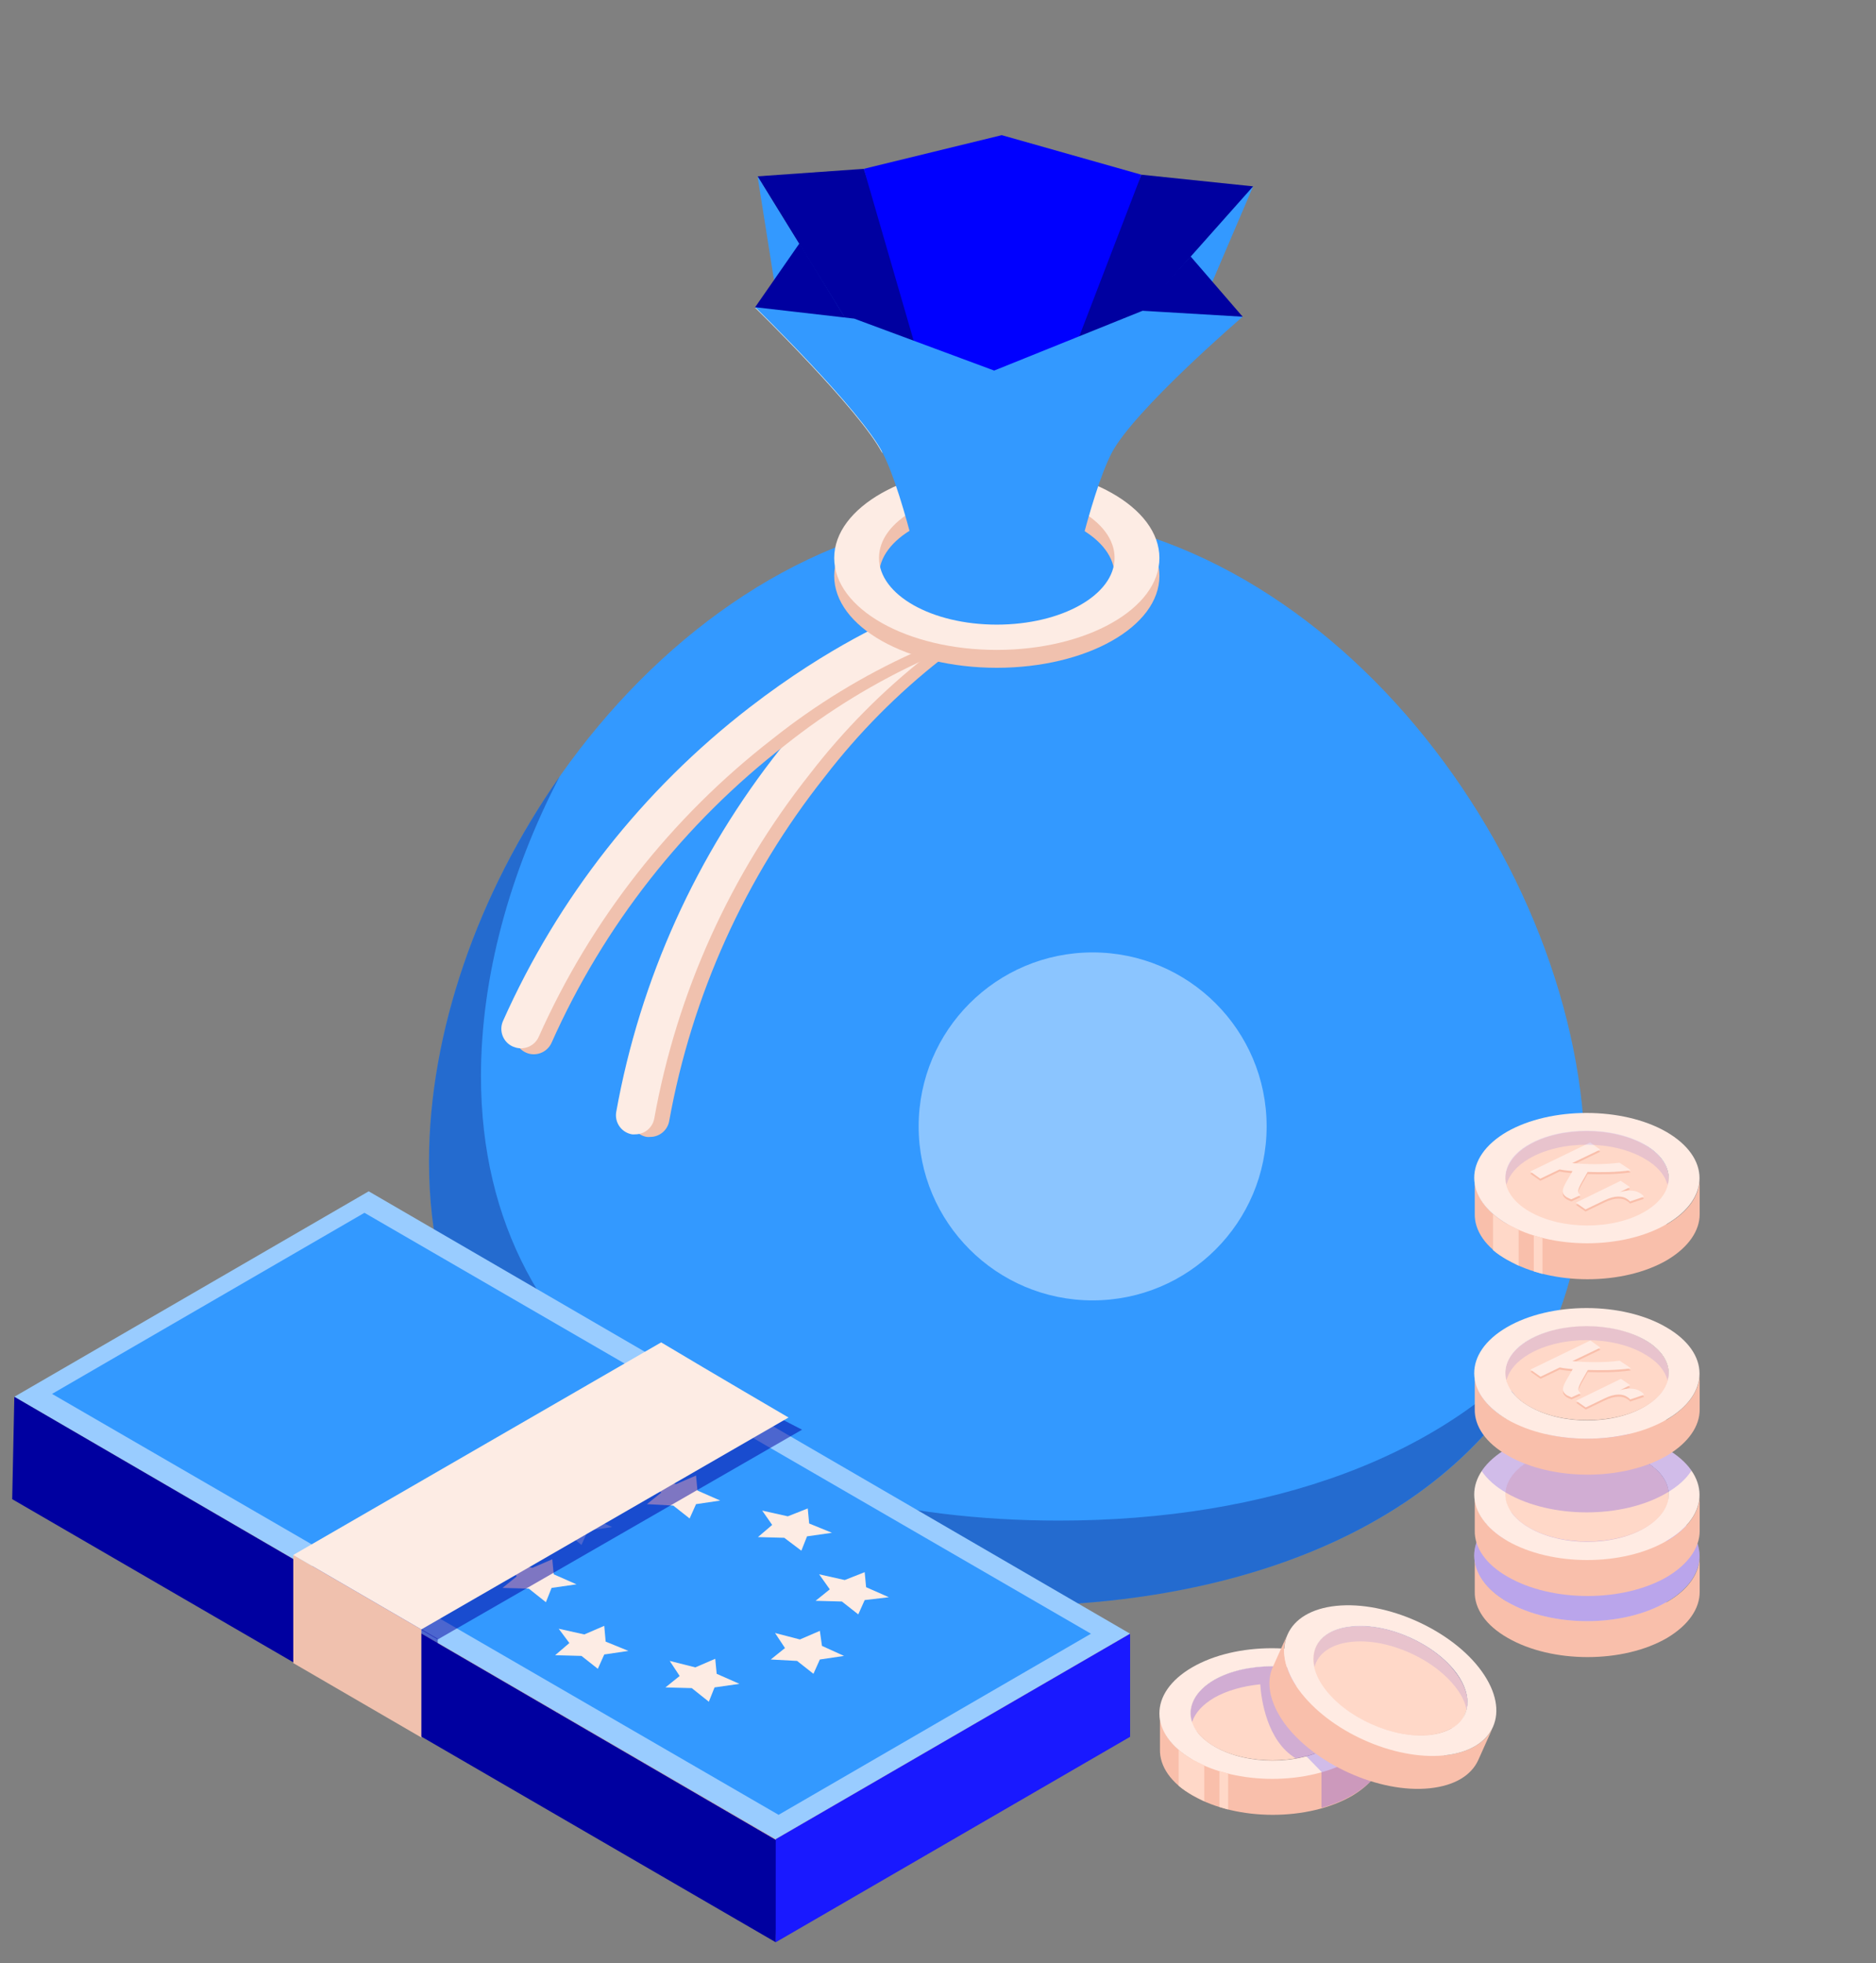 <svg width="86" height="90" viewBox="0 0 86 90" fill="none" xmlns="http://www.w3.org/2000/svg">
<rect x="0" y="0" width="86" height="90" fill="#808080" stroke="none"/>
<path d="M72.66 53.25C72.66 66.856 60.796 73.624 46.163 73.624C31.531 73.624 19.667 66.856 19.667 53.25C19.667 39.645 31.531 23.522 46.163 23.522C60.796 23.522 72.66 39.645 72.66 53.25Z" fill="#3399FF"/>
<ellipse opacity="0.5" cx="50.089" cy="51.638" rx="7.976" ry="7.976" fill="#E5F2FF"/>
<path d="M34.728 8.084L39.599 7.74L44.534 21.92L39.15 15.278L34.728 8.084Z" fill="#0000A0"/>
<path d="M34.728 8.084L35.714 14.298L39.674 16.097L34.728 8.084Z" fill="#3399FF"/>
<path d="M34.609 14.094L36.65 11.155L39.674 16.097L34.609 14.094Z" fill="#0000A0"/>
<path d="M39.667 16.097L34.602 14.094C34.602 14.094 39.429 18.798 40.449 20.778" fill="white"/>
<path d="M57.446 8.543L52.323 8.009L46.167 21.92L53.731 13.917L57.446 8.543Z" fill="#0000A0"/>
<path d="M57.446 8.543L54.986 14.298L52.378 14.244L57.446 8.543Z" fill="#3399FF"/>
<path d="M56.966 14.519L54.578 11.754L49.592 17.227L56.966 14.519Z" fill="#0000A0"/>
<path d="M47.381 20.876L52.323 8.009L45.922 6.196L39.599 7.74L43.374 20.757L47.381 20.876Z" fill="#0000FF"/>
<path d="M29.803 52.121C29.752 52.126 29.701 52.126 29.65 52.121C29.169 52.038 28.847 51.581 28.929 51.101C30.023 45.013 32.612 39.292 36.463 34.451C38.1 32.33 39.998 30.424 42.112 28.777C42.511 28.491 43.066 28.582 43.352 28.98C43.639 29.378 43.548 29.933 43.15 30.22C41.155 31.785 39.363 33.594 37.816 35.604C34.167 40.202 31.713 45.633 30.674 51.41C30.591 51.825 30.226 52.123 29.803 52.121Z" fill="#F0C1AE"/>
<path d="M29.123 52.002C29.072 52.007 29.02 52.007 28.97 52.002C28.49 51.917 28.168 51.462 28.248 50.981C29.342 44.888 31.932 39.161 35.786 34.315C38.721 30.614 41.323 28.723 41.432 28.645C41.83 28.358 42.385 28.449 42.672 28.847C42.958 29.245 42.868 29.801 42.469 30.087C40.476 31.653 38.684 33.46 37.136 35.468C33.488 40.067 31.034 45.497 29.993 51.274C29.918 51.696 29.551 52.002 29.123 52.002Z" fill="#FDECE4"/>
<path d="M24.262 48.308C24.212 48.295 24.163 48.278 24.116 48.257C23.9 48.162 23.731 47.986 23.646 47.766C23.56 47.547 23.565 47.303 23.66 47.087C26.178 41.435 30.059 36.498 34.956 32.716C37.051 31.049 39.348 29.652 41.793 28.56C42.089 28.431 42.431 28.473 42.688 28.67C42.944 28.867 43.073 29.187 43.025 29.506C42.976 29.826 42.759 30.094 42.456 30.206C40.147 31.252 37.976 32.579 35.993 34.158C31.353 37.752 27.674 42.44 25.286 47.801C25.111 48.194 24.681 48.407 24.262 48.308Z" fill="#F0C1AE"/>
<path d="M23.657 48.029L23.51 47.978C23.063 47.78 22.86 47.256 23.058 46.808C25.576 41.157 29.457 36.219 34.354 32.437C38.095 29.546 41.065 28.332 41.191 28.281C41.485 28.159 41.821 28.204 42.074 28.398C42.326 28.592 42.455 28.906 42.414 29.221C42.372 29.537 42.165 29.806 41.871 29.927C39.562 30.973 37.391 32.301 35.408 33.88C30.77 37.475 27.091 42.162 24.701 47.522C24.526 47.926 24.082 48.141 23.657 48.029Z" fill="#FDECE4"/>
<path opacity="0.3" d="M48.541 69.709C33.915 69.709 22.048 62.937 22.048 49.332C22.048 44.808 23.361 40.002 25.653 35.604C21.912 40.941 19.667 47.332 19.667 53.25C19.667 66.856 31.531 73.624 46.163 73.624C57.663 73.624 67.449 69.441 71.112 61.039C66.449 66.825 58.085 69.709 48.541 69.709Z" fill="#00005E"/>
<path fill-rule="evenodd" clip-rule="evenodd" d="M38.242 26.403C38.242 24.073 41.578 22.189 45.694 22.189C49.813 22.189 53.15 24.077 53.15 26.403C53.15 28.73 49.81 30.614 45.694 30.614C41.578 30.614 38.242 28.733 38.242 26.403ZM40.296 26.393C40.296 28.094 42.714 29.454 45.694 29.454C48.677 29.454 51.095 28.094 51.095 26.393C51.095 24.692 48.674 23.332 45.694 23.332C42.714 23.332 40.296 24.692 40.296 26.393Z" fill="#F0C1AE"/>
<path fill-rule="evenodd" clip-rule="evenodd" d="M38.242 25.58C38.242 23.254 41.578 21.369 45.694 21.369C49.813 21.369 53.15 23.254 53.15 25.58C53.15 27.907 49.81 29.794 45.694 29.794C41.578 29.794 38.242 27.907 38.242 25.58ZM40.296 25.573C40.296 27.274 42.714 28.635 45.694 28.635C48.677 28.635 51.095 27.274 51.095 25.573C51.095 23.873 48.674 22.512 45.694 22.512C42.714 22.512 40.296 23.873 40.296 25.573Z" fill="#FDECE4"/>
<path d="M52.378 14.247L45.575 16.988L39.16 14.607L34.619 14.084C34.619 14.084 39.446 18.788 40.466 20.767C41.486 22.747 42.565 27.968 42.565 27.968H48.85C48.85 27.968 49.935 22.75 50.956 20.777C51.976 18.805 56.966 14.519 56.966 14.519L52.378 14.247Z" fill="#3399FF"/>
<path d="M51.806 75.092V74.895L35.561 84.314L0.657 64.033V64.262L35.561 84.544L51.806 75.092Z" fill="#F0C1AE"/>
<path d="M51.806 74.895L16.902 54.614L0.657 64.033L35.561 84.314L51.806 74.895Z" fill="#99CCFF"/>
<path d="M35.561 84.544V84.314L51.806 74.895V75.092L35.561 84.544Z" fill="#F0C1AE"/>
<path d="M50.012 74.895L16.707 55.599L2.386 63.901L35.692 83.198L50.012 74.895Z" fill="#3399FF"/>
<path d="M35.626 84.38L35.561 89.04L0.559 68.726L0.657 64.033L35.626 84.38Z" fill="#0000A0"/>
<path d="M35.561 84.314V89.04L51.806 79.621V74.895L35.561 84.314Z" fill="#1919FF"/>
<path d="M24.894 68.955L25.351 69.645L24.699 70.17L25.905 70.203L26.656 70.826L26.949 70.17L28.058 70.006L27.047 69.546L26.949 68.857L26.036 69.251L24.894 68.955Z" fill="#99CCFF"/>
<path d="M23.231 71.581L23.687 72.27L23.035 72.795L24.242 72.828L25.025 73.451L25.286 72.795L26.427 72.631L25.384 72.171L25.318 71.482L24.405 71.876L23.231 71.581Z" fill="#FDECE4"/>
<path d="M29.82 67.741L30.309 68.43L29.657 68.955L30.864 69.021L31.614 69.612L31.908 68.955L33.017 68.791L31.973 68.332L31.908 67.643L30.994 68.037L29.82 67.741Z" fill="#FDECE4"/>
<path d="M25.612 74.666L26.101 75.322L25.449 75.88L26.656 75.913L27.406 76.504L27.7 75.847L28.809 75.683L27.765 75.257L27.7 74.534L26.786 74.928L25.612 74.666Z" fill="#FDECE4"/>
<path d="M34.941 69.251L35.398 69.907L34.746 70.465L35.953 70.498L36.736 71.089L36.996 70.432L38.138 70.268L37.094 69.842L37.029 69.152L36.116 69.513L34.941 69.251Z" fill="#FDECE4"/>
<path d="M30.701 76.142L31.157 76.832L30.505 77.357L31.712 77.389L32.495 78.013L32.756 77.357L33.898 77.193L32.854 76.733L32.788 76.044L31.875 76.438L30.701 76.142Z" fill="#FDECE4"/>
<path d="M37.551 72.171L38.04 72.861L37.388 73.386L38.595 73.419L39.345 74.009L39.639 73.353L40.748 73.222L39.704 72.762L39.639 72.073L38.725 72.434L37.551 72.171Z" fill="#FDECE4"/>
<path d="M35.529 74.862L35.985 75.552L35.333 76.077L36.54 76.142L37.29 76.733L37.584 76.077L38.693 75.913L37.681 75.453L37.584 74.764L36.67 75.158L35.529 74.862Z" fill="#FDECE4"/>
<path opacity="0.5" d="M20.067 79.982V75.125L14.293 71.778V76.635L20.067 79.982Z" fill="#0000A0"/>
<path opacity="0.5" d="M14.293 71.811L20.067 75.158L36.768 65.542L35.431 64.853L31.027 62.195L14.293 71.811Z" fill="#0000A0"/>
<path d="M19.316 79.654V74.698L13.444 71.285V76.241L19.316 79.654Z" fill="#F0C1AE"/>
<path d="M13.444 71.285L19.316 74.698L36.148 64.984C36.148 64.984 32.723 62.983 30.309 61.539L13.444 71.285Z" fill="#FDECE4"/>
<path d="M62.072 78.565V80.213C62.072 79.657 61.714 79.101 60.958 78.664C59.485 77.83 57.116 77.83 55.663 78.664C54.946 79.081 54.568 79.637 54.568 80.194V78.545C54.568 77.989 54.926 77.452 55.663 77.015C57.116 76.161 59.505 76.161 60.958 77.015C61.694 77.452 62.072 78.008 62.072 78.565Z" fill="#FFEBE3"/>
<path d="M54.648 80.611C54.608 80.472 54.568 80.333 54.568 80.194V78.545C54.568 78.684 54.588 78.823 54.648 78.962C54.648 79.518 54.648 80.055 54.648 80.611Z" fill="#F9BFAB"/>
<path d="M54.727 80.829C54.687 80.75 54.667 80.69 54.628 80.611C54.628 80.055 54.628 79.518 54.628 78.962C54.648 79.041 54.687 79.101 54.727 79.18C54.747 79.737 54.727 80.273 54.727 80.829Z" fill="#F9BFAB"/>
<path d="M54.727 80.829C54.727 80.809 54.727 80.77 54.727 80.73C54.727 80.71 54.727 80.69 54.727 80.69C54.727 80.67 54.727 80.631 54.727 80.591C54.727 80.571 54.727 80.551 54.727 80.531C54.727 80.492 54.727 80.452 54.727 80.432C54.727 80.313 54.727 80.174 54.727 80.055C54.727 79.757 54.727 79.478 54.727 79.18C54.767 79.24 54.807 79.3 54.847 79.359C54.847 79.915 54.847 80.452 54.847 81.008C54.807 80.948 54.767 80.889 54.727 80.829Z" fill="#F9BFAB"/>
<path d="M55.683 81.723C55.324 81.505 55.046 81.266 54.867 81.008C54.867 80.452 54.867 79.915 54.867 79.359C55.046 79.618 55.324 79.856 55.683 80.074C57.156 80.929 59.525 80.929 60.977 80.074C61.694 79.657 62.072 79.101 62.072 78.545V80.194C62.072 80.75 61.714 81.286 60.977 81.723C59.525 82.577 57.136 82.577 55.683 81.723Z" fill="#F9BFAB"/>
<path d="M60.958 77.015C62.431 77.869 62.431 79.24 60.978 80.074C59.525 80.909 57.136 80.909 55.683 80.074C54.21 79.24 54.21 77.85 55.663 77.015C57.116 76.181 59.505 76.181 60.958 77.015Z" fill="#FFD8C8"/>
<path d="M63.486 78.565V80.213C63.486 80.968 62.988 81.723 61.993 82.319C59.982 83.491 56.718 83.491 54.688 82.319C53.672 81.743 53.155 80.968 53.175 80.194V78.545C53.175 79.32 53.672 80.094 54.688 80.67C56.718 81.842 59.982 81.842 61.993 80.67C62.988 80.074 63.486 79.32 63.486 78.565Z" fill="#F9BFAB"/>
<path d="M61.953 76.439C63.983 77.611 63.983 79.498 61.973 80.67C59.962 81.842 56.698 81.842 54.667 80.67C52.657 79.498 52.637 77.611 54.648 76.439C56.658 75.267 59.943 75.267 61.953 76.439ZM55.683 80.074C57.156 80.929 59.525 80.929 60.977 80.074C62.431 79.22 62.431 77.85 60.958 77.015C59.485 76.181 57.116 76.181 55.663 77.015C54.21 77.869 54.21 79.24 55.683 80.074Z" fill="#FFEBE3"/>
<path d="M54.031 81.862C54.21 82.021 54.429 82.16 54.667 82.299C54.847 82.399 55.026 82.478 55.205 82.577V80.929C55.026 80.849 54.847 80.75 54.667 80.67C54.429 80.531 54.21 80.372 54.031 80.213V81.862Z" fill="#FFD8C8"/>
<path d="M55.902 82.836C56.041 82.875 56.16 82.915 56.3 82.955V81.306C56.16 81.266 56.041 81.227 55.902 81.187V82.836Z" fill="#FFD8C8"/>
<path opacity="0.1" d="M61.993 75.366C63.665 75.188 65.835 76.161 66.83 77.532C67.069 77.85 67.208 78.187 67.268 78.485C67.387 78.008 67.248 77.432 66.83 76.836C65.835 75.466 63.665 74.492 61.993 74.671C60.719 74.81 60.082 75.565 60.301 76.519C60.46 75.903 61.057 75.466 61.993 75.366Z" fill="#1A00FF"/>
<path opacity="0.2" d="M58.947 77.234C59.684 77.313 60.4 77.512 60.958 77.83C61.515 78.147 61.853 78.545 61.993 78.962C62.212 78.287 61.873 77.552 60.958 77.015C59.485 76.181 57.116 76.181 55.663 77.015C54.767 77.532 54.429 78.267 54.648 78.942C54.787 78.525 55.125 78.147 55.663 77.83C56.26 77.492 56.996 77.293 57.773 77.214C57.813 77.869 58.071 79.816 59.405 80.611C59.405 80.611 59.763 80.551 59.883 80.511L60.58 81.227V82.875C60.58 82.875 62.053 82.538 62.968 81.525L58.947 77.234Z" fill="#1A00FF"/>
<path d="M67.148 78.604L66.472 80.114C66.71 79.598 66.591 78.942 66.093 78.247C65.098 76.876 62.928 75.903 61.256 76.082C60.42 76.161 59.863 76.519 59.644 77.015L60.321 75.505C60.54 75.009 61.097 74.651 61.933 74.572C63.605 74.393 65.775 75.366 66.77 76.737C67.268 77.432 67.387 78.088 67.148 78.604Z" fill="#FFEBE3"/>
<path d="M59.525 77.412C59.544 77.273 59.584 77.134 59.644 76.995L60.321 75.486C60.261 75.625 60.221 75.764 60.201 75.903C59.982 76.419 59.763 76.916 59.525 77.412Z" fill="#F9BFAB"/>
<path d="M59.525 77.651C59.525 77.571 59.525 77.492 59.525 77.412C59.743 76.916 59.982 76.419 60.201 75.903C60.201 75.982 60.201 76.062 60.201 76.141C59.982 76.658 59.763 77.154 59.525 77.651Z" fill="#F9BFAB"/>
<path d="M59.525 77.651C59.525 77.631 59.544 77.591 59.564 77.571C59.564 77.551 59.584 77.532 59.584 77.532C59.604 77.512 59.604 77.472 59.624 77.452C59.624 77.432 59.644 77.412 59.644 77.412C59.664 77.392 59.664 77.353 59.684 77.313C59.743 77.194 59.783 77.075 59.843 76.956C59.962 76.697 60.082 76.419 60.201 76.161C60.201 76.24 60.221 76.3 60.221 76.379C60.002 76.876 59.763 77.373 59.544 77.889C59.544 77.81 59.544 77.73 59.525 77.651Z" fill="#F9BFAB"/>
<path d="M60.022 78.863C59.783 78.525 59.624 78.187 59.564 77.869C59.783 77.373 60.022 76.876 60.241 76.36C60.301 76.677 60.46 77.015 60.699 77.353C61.694 78.724 63.864 79.697 65.536 79.518C66.372 79.439 66.929 79.081 67.148 78.584L66.472 80.094C66.252 80.591 65.695 80.948 64.859 81.028C63.167 81.207 60.998 80.233 60.022 78.863Z" fill="#F9BFAB"/>
<path d="M66.77 76.737C67.765 78.108 67.208 79.359 65.516 79.538C63.844 79.717 61.674 78.743 60.679 77.373C59.684 76.002 60.241 74.751 61.933 74.572C63.625 74.393 65.795 75.366 66.77 76.737Z" fill="#FFD8C8"/>
<path d="M68.442 79.18L67.765 80.69C67.447 81.385 66.69 81.862 65.536 81.981C63.227 82.22 60.241 80.869 58.868 78.982C58.191 78.028 58.032 77.115 58.35 76.419L59.027 74.909C58.708 75.605 58.848 76.519 59.544 77.472C60.898 79.359 63.904 80.71 66.213 80.472C67.347 80.353 68.124 79.876 68.442 79.18Z" fill="#F9BFAB"/>
<path d="M67.925 76.618C69.278 78.505 68.522 80.233 66.213 80.472C63.904 80.71 60.918 79.359 59.544 77.472C58.191 75.585 58.947 73.857 61.256 73.618C63.565 73.38 66.571 74.731 67.925 76.618ZM60.699 77.373C61.694 78.743 63.864 79.717 65.536 79.538C67.208 79.359 67.765 78.108 66.79 76.737C65.795 75.366 63.625 74.393 61.953 74.572C60.261 74.731 59.704 76.002 60.699 77.373Z" fill="#FFEBE3"/>
<path opacity="0.1" d="M61.953 75.267C63.625 75.088 65.795 76.062 66.79 77.432C67.029 77.75 67.168 78.068 67.228 78.366C67.347 77.889 67.208 77.313 66.79 76.717C65.795 75.347 63.625 74.373 61.953 74.552C60.659 74.691 60.042 75.446 60.261 76.419C60.42 75.803 61.017 75.366 61.953 75.267Z" fill="#1A00FF"/>
<path d="M76.484 71.334V72.983C76.484 72.426 76.126 71.87 75.369 71.433C73.896 70.599 71.527 70.599 70.074 71.433C69.358 71.85 68.98 72.406 68.98 72.963V71.314C68.98 70.758 69.338 70.221 70.074 69.784C71.527 68.93 73.916 68.93 75.369 69.784C76.126 70.221 76.504 70.778 76.484 71.334Z" fill="#FFEBE3"/>
<path d="M69.079 73.38C69.039 73.241 68.999 73.102 68.999 72.963V71.314C68.999 71.453 69.019 71.592 69.079 71.731C69.079 72.287 69.079 72.844 69.079 73.38Z" fill="#F9BFAB"/>
<path d="M69.159 73.598C69.119 73.519 69.099 73.459 69.059 73.38C69.059 72.824 69.059 72.287 69.059 71.731C69.079 71.811 69.119 71.87 69.159 71.95C69.159 72.506 69.159 73.062 69.159 73.598Z" fill="#F9BFAB"/>
<path d="M69.159 73.598C69.159 73.579 69.159 73.539 69.159 73.499C69.159 73.479 69.159 73.459 69.159 73.459C69.159 73.439 69.159 73.4 69.159 73.36C69.159 73.34 69.159 73.32 69.159 73.3C69.159 73.261 69.159 73.221 69.159 73.201C69.159 73.082 69.159 72.943 69.159 72.824C69.159 72.526 69.159 72.248 69.159 71.95C69.198 72.009 69.238 72.069 69.278 72.128C69.278 72.685 69.278 73.221 69.278 73.777C69.238 73.737 69.198 73.678 69.159 73.598Z" fill="#F9BFAB"/>
<path d="M70.094 74.512C69.736 74.294 69.457 74.055 69.278 73.797C69.278 73.241 69.278 72.704 69.278 72.148C69.457 72.406 69.736 72.645 70.094 72.863C71.567 73.718 73.936 73.718 75.389 72.863C76.106 72.446 76.484 71.89 76.484 71.334V72.983C76.484 73.539 76.126 74.075 75.389 74.512C73.956 75.347 71.567 75.347 70.094 74.512Z" fill="#F9BFAB"/>
<path d="M77.917 71.334V72.983C77.917 73.737 77.419 74.492 76.424 75.088C74.414 76.26 71.149 76.26 69.119 75.088C68.104 74.512 67.586 73.737 67.606 72.963V71.314C67.606 72.089 68.104 72.863 69.119 73.439C71.149 74.612 74.414 74.612 76.424 73.439C77.419 72.863 77.917 72.109 77.917 71.334Z" fill="#F9BFAB"/>
<path d="M76.384 69.208C74.374 68.036 71.09 68.036 69.079 69.208C67.069 70.38 67.088 72.267 69.099 73.439C71.129 74.612 74.394 74.612 76.404 73.439C78.415 72.267 78.415 70.38 76.384 69.208ZM76.484 71.215C76.444 70.698 76.066 70.182 75.389 69.784C75.349 69.764 75.29 69.725 75.25 69.705C75.29 69.725 75.349 69.764 75.389 69.784C76.066 70.182 76.444 70.698 76.484 71.215ZM69.099 70.817C69.079 70.837 69.079 70.857 69.079 70.897C69.079 70.877 69.099 70.857 69.099 70.817ZM69.397 70.36C69.378 70.36 69.378 70.38 69.397 70.36C69.378 70.36 69.378 70.38 69.397 70.36ZM69.278 70.499C69.278 70.519 69.258 70.519 69.258 70.539C69.278 70.519 69.278 70.499 69.278 70.499ZM68.999 71.334C68.999 71.354 68.999 71.374 68.999 71.393C68.999 71.354 68.999 71.354 68.999 71.334ZM68.999 71.433C68.999 71.473 68.999 71.493 69.019 71.532C69.019 71.493 69.019 71.473 68.999 71.433ZM69.099 71.83C69.119 71.89 69.139 71.93 69.179 71.969C69.159 71.93 69.119 71.87 69.099 71.83ZM69.039 71.632C69.059 71.671 69.059 71.711 69.079 71.751C69.059 71.711 69.059 71.671 69.039 71.632ZM75.409 72.863C73.956 73.698 71.567 73.698 70.114 72.863C69.835 72.704 69.617 72.526 69.437 72.347C69.617 72.526 69.835 72.704 70.114 72.863C71.567 73.698 73.956 73.698 75.409 72.863C75.628 72.724 75.827 72.585 75.986 72.426C75.827 72.585 75.628 72.724 75.409 72.863ZM69.198 72.009C69.218 72.029 69.218 72.049 69.238 72.069C69.218 72.049 69.218 72.029 69.198 72.009ZM69.258 72.109C69.278 72.128 69.298 72.148 69.298 72.168C69.298 72.148 69.278 72.128 69.258 72.109ZM69.318 72.208C69.358 72.248 69.378 72.287 69.417 72.327C69.397 72.287 69.358 72.248 69.318 72.208ZM76.305 72.029C76.444 71.811 76.504 71.572 76.504 71.334C76.504 71.572 76.424 71.791 76.305 72.029ZM75.986 72.426C76.026 72.387 76.066 72.347 76.106 72.287C76.066 72.347 76.026 72.387 75.986 72.426ZM76.126 72.287C76.145 72.267 76.165 72.228 76.185 72.208C76.165 72.228 76.145 72.248 76.126 72.287ZM76.245 72.128C76.265 72.109 76.265 72.089 76.285 72.069C76.265 72.089 76.245 72.109 76.245 72.128ZM76.484 71.234C76.484 71.274 76.484 71.294 76.484 71.334C76.484 71.294 76.484 71.254 76.484 71.234Z" fill="#FFEBE3"/>
<path opacity="0.3" d="M76.384 69.208C74.374 68.036 71.09 68.036 69.079 69.208C67.069 70.38 67.088 72.267 69.099 73.439C71.129 74.612 74.394 74.612 76.404 73.439C78.415 72.267 78.415 70.38 76.384 69.208ZM76.484 71.215C76.444 70.698 76.066 70.182 75.389 69.784C75.349 69.764 75.29 69.725 75.25 69.705C75.29 69.725 75.349 69.764 75.389 69.784C76.066 70.182 76.444 70.698 76.484 71.215ZM69.099 70.817C69.079 70.837 69.079 70.857 69.079 70.897C69.079 70.877 69.099 70.857 69.099 70.817ZM69.397 70.36C69.378 70.36 69.378 70.38 69.397 70.36C69.378 70.36 69.378 70.38 69.397 70.36ZM69.278 70.499C69.278 70.519 69.258 70.519 69.258 70.539C69.278 70.519 69.278 70.499 69.278 70.499ZM68.999 71.334C68.999 71.354 68.999 71.374 68.999 71.393C68.999 71.354 68.999 71.354 68.999 71.334ZM68.999 71.433C68.999 71.473 68.999 71.493 69.019 71.532C69.019 71.493 69.019 71.473 68.999 71.433ZM69.099 71.83C69.119 71.89 69.139 71.93 69.179 71.969C69.159 71.93 69.119 71.87 69.099 71.83ZM69.039 71.632C69.059 71.671 69.059 71.711 69.079 71.751C69.059 71.711 69.059 71.671 69.039 71.632ZM75.409 72.863C73.956 73.698 71.567 73.698 70.114 72.863C69.835 72.704 69.617 72.526 69.437 72.347C69.617 72.526 69.835 72.704 70.114 72.863C71.567 73.698 73.956 73.698 75.409 72.863C75.628 72.724 75.827 72.585 75.986 72.426C75.827 72.585 75.628 72.724 75.409 72.863ZM69.198 72.009C69.218 72.029 69.218 72.049 69.238 72.069C69.218 72.049 69.218 72.029 69.198 72.009ZM69.258 72.109C69.278 72.128 69.298 72.148 69.298 72.168C69.298 72.148 69.278 72.128 69.258 72.109ZM69.318 72.208C69.358 72.248 69.378 72.287 69.417 72.327C69.397 72.287 69.358 72.248 69.318 72.208ZM76.305 72.029C76.444 71.811 76.504 71.572 76.504 71.334C76.504 71.572 76.424 71.791 76.305 72.029ZM75.986 72.426C76.026 72.387 76.066 72.347 76.106 72.287C76.066 72.347 76.026 72.387 75.986 72.426ZM76.126 72.287C76.145 72.267 76.165 72.228 76.185 72.208C76.165 72.228 76.145 72.248 76.126 72.287ZM76.245 72.128C76.265 72.109 76.265 72.089 76.285 72.069C76.265 72.089 76.245 72.109 76.245 72.128ZM76.484 71.234C76.484 71.274 76.484 71.294 76.484 71.334C76.484 71.294 76.484 71.254 76.484 71.234Z" fill="#1A00FF"/>
<path d="M76.484 68.533V70.182C76.484 69.625 76.126 69.069 75.369 68.632C73.896 67.798 71.527 67.798 70.074 68.632C69.358 69.049 68.98 69.606 68.98 70.162V68.513C68.98 67.957 69.338 67.42 70.074 66.983C71.527 66.129 73.916 66.129 75.369 66.983C76.126 67.4 76.504 67.977 76.484 68.533Z" fill="#FFEBE3"/>
<path d="M69.079 70.579C69.039 70.44 68.999 70.301 68.999 70.162V68.513C68.999 68.652 69.019 68.791 69.079 68.93C69.079 69.486 69.079 70.023 69.079 70.579Z" fill="#F9BFAB"/>
<path d="M69.159 70.797C69.119 70.718 69.099 70.658 69.059 70.579C69.059 70.023 69.059 69.486 69.059 68.93C69.079 69.01 69.119 69.069 69.159 69.149C69.159 69.705 69.159 70.241 69.159 70.797Z" fill="#F9BFAB"/>
<path d="M69.159 70.797C69.159 70.778 69.159 70.738 69.159 70.698C69.159 70.678 69.159 70.658 69.159 70.658C69.159 70.638 69.159 70.599 69.159 70.559C69.159 70.539 69.159 70.519 69.159 70.499C69.159 70.46 69.159 70.42 69.159 70.4C69.159 70.281 69.159 70.142 69.159 70.023C69.159 69.725 69.159 69.447 69.159 69.149C69.198 69.208 69.238 69.268 69.278 69.327C69.278 69.884 69.278 70.42 69.278 70.976C69.238 70.917 69.198 70.857 69.159 70.797Z" fill="#F9BFAB"/>
<path d="M70.094 71.691C69.736 71.473 69.457 71.234 69.278 70.976C69.278 70.42 69.278 69.884 69.278 69.327C69.457 69.586 69.736 69.824 70.094 70.043C71.567 70.897 73.936 70.897 75.389 70.043C76.106 69.625 76.484 69.069 76.484 68.513V70.162C76.484 70.718 76.126 71.254 75.389 71.691C73.956 72.546 71.567 72.546 70.094 71.691Z" fill="#F9BFAB"/>
<path d="M75.389 66.983C76.862 67.838 76.862 69.208 75.409 70.043C73.956 70.877 71.567 70.877 70.114 70.043C68.641 69.208 68.641 67.818 70.094 66.983C71.547 66.149 73.916 66.149 75.389 66.983Z" fill="#FFD8C8"/>
<path d="M77.917 68.533V70.182C77.917 70.936 77.419 71.691 76.424 72.287C74.414 73.459 71.149 73.459 69.119 72.287C68.104 71.711 67.586 70.936 67.606 70.162V68.513C67.606 69.288 68.104 70.062 69.119 70.638C71.149 71.811 74.414 71.811 76.424 70.638C77.419 70.043 77.917 69.288 77.917 68.533Z" fill="#F9BFAB"/>
<path d="M76.384 66.407C78.415 67.579 78.415 69.466 76.404 70.638C74.394 71.811 71.129 71.811 69.099 70.638C67.088 69.466 67.069 67.579 69.079 66.407C71.09 65.235 74.374 65.235 76.384 66.407ZM70.114 70.043C71.587 70.897 73.956 70.897 75.409 70.043C76.862 69.188 76.862 67.818 75.389 66.983C73.916 66.149 71.547 66.149 70.094 66.983C68.641 67.838 68.641 69.208 70.114 70.043Z" fill="#FFEBE3"/>
<path d="M76.484 62.971V64.619C76.484 64.063 76.126 63.507 75.369 63.07C73.896 62.236 71.527 62.236 70.074 63.07C69.358 63.487 68.98 64.043 68.98 64.6V62.951C68.98 62.395 69.338 61.858 70.074 61.421C71.527 60.567 73.916 60.567 75.369 61.421C76.126 61.838 76.504 62.414 76.484 62.971Z" fill="#FFEBE3"/>
<path d="M69.079 65.017C69.039 64.878 68.999 64.739 68.999 64.6V62.951C68.999 63.09 69.019 63.229 69.079 63.368C69.079 63.924 69.079 64.46 69.079 65.017Z" fill="#F9BFAB"/>
<path d="M69.159 65.235C69.119 65.156 69.099 65.096 69.059 65.017C69.059 64.46 69.059 63.924 69.059 63.368C69.079 63.447 69.119 63.507 69.159 63.586C69.159 64.123 69.159 64.679 69.159 65.235Z" fill="#F9BFAB"/>
<path d="M69.159 65.235C69.159 65.215 69.159 65.176 69.159 65.136C69.159 65.116 69.159 65.096 69.159 65.096C69.159 65.076 69.159 65.037 69.159 64.997C69.159 64.977 69.159 64.957 69.159 64.937C69.159 64.897 69.159 64.858 69.159 64.838C69.159 64.719 69.159 64.58 69.159 64.46C69.159 64.162 69.159 63.884 69.159 63.586C69.198 63.646 69.238 63.706 69.278 63.765C69.278 64.321 69.278 64.858 69.278 65.414C69.238 65.354 69.198 65.295 69.159 65.235Z" fill="#F9BFAB"/>
<path d="M70.094 66.129C69.736 65.911 69.457 65.672 69.278 65.414C69.278 64.858 69.278 64.321 69.278 63.765C69.457 64.023 69.736 64.262 70.094 64.48C71.567 65.335 73.936 65.335 75.389 64.48C76.106 64.063 76.484 63.507 76.484 62.951V64.6C76.484 65.156 76.126 65.692 75.389 66.129C73.956 66.983 71.567 66.983 70.094 66.129Z" fill="#F9BFAB"/>
<path opacity="0.2" d="M76.384 66.407C74.374 65.235 71.09 65.235 69.079 66.407C68.561 66.705 68.163 67.063 67.924 67.44C68.183 67.818 68.561 68.155 69.079 68.453C71.109 69.625 74.374 69.625 76.384 68.453C76.902 68.155 77.3 67.798 77.539 67.42C77.28 67.043 76.902 66.705 76.384 66.407ZM75.389 66.983C75.349 66.963 75.29 66.924 75.25 66.904C75.29 66.924 75.349 66.963 75.389 66.983C75.946 67.301 76.285 67.698 76.424 68.116C76.285 67.698 75.946 67.301 75.389 66.983ZM76.444 68.155C76.464 68.195 76.464 68.255 76.484 68.294C76.464 68.255 76.464 68.215 76.444 68.155Z" fill="#1A00FF"/>
<path d="M75.389 61.421C76.862 62.275 76.862 63.646 75.409 64.48C73.956 65.315 71.567 65.315 70.114 64.48C68.641 63.646 68.641 62.255 70.094 61.421C71.547 60.567 73.916 60.567 75.389 61.421Z" fill="#FFD8C8"/>
<path d="M77.917 62.971V64.619C77.917 65.374 77.419 66.129 76.424 66.725C74.414 67.897 71.149 67.897 69.119 66.725C68.104 66.149 67.586 65.374 67.606 64.6V62.951C67.606 63.725 68.104 64.5 69.119 65.076C71.149 66.248 74.414 66.248 76.424 65.076C77.419 64.48 77.917 63.725 77.917 62.971Z" fill="#F9BFAB"/>
<path d="M76.384 60.845C78.415 62.017 78.415 63.904 76.404 65.076C74.394 66.248 71.129 66.248 69.099 65.076C67.088 63.904 67.069 62.017 69.079 60.845C71.09 59.673 74.374 59.673 76.384 60.845ZM70.114 64.48C71.587 65.335 73.956 65.335 75.409 64.48C76.862 63.626 76.862 62.255 75.389 61.421C73.916 60.587 71.547 60.587 70.094 61.421C68.641 62.275 68.641 63.646 70.114 64.48Z" fill="#FFEBE3"/>
<path d="M76.484 54.011V55.66C76.484 55.104 76.126 54.548 75.369 54.111C73.896 53.276 71.527 53.276 70.074 54.111C69.358 54.528 68.98 55.084 68.98 55.64V53.992C68.98 53.435 69.338 52.899 70.074 52.462C71.527 51.608 73.916 51.608 75.369 52.462C76.126 52.899 76.504 53.455 76.484 54.011Z" fill="#FFEBE3"/>
<path d="M69.079 56.057C69.039 55.919 68.999 55.779 68.999 55.64V53.992C68.999 54.131 69.019 54.27 69.079 54.409C69.079 54.965 69.079 55.521 69.079 56.057Z" fill="#F9BFAB"/>
<path d="M69.159 56.276C69.119 56.197 69.099 56.137 69.059 56.058C69.059 55.501 69.059 54.965 69.059 54.409C69.079 54.488 69.119 54.548 69.159 54.627C69.159 55.184 69.159 55.74 69.159 56.276Z" fill="#F9BFAB"/>
<path d="M69.159 56.276C69.159 56.256 69.159 56.217 69.159 56.177C69.159 56.157 69.159 56.137 69.159 56.137C69.159 56.117 69.159 56.077 69.159 56.038C69.159 56.018 69.159 55.998 69.159 55.978C69.159 55.938 69.159 55.899 69.159 55.879C69.159 55.76 69.159 55.62 69.159 55.501C69.159 55.203 69.159 54.925 69.159 54.627C69.198 54.687 69.238 54.746 69.278 54.806C69.278 55.362 69.278 55.899 69.278 56.455C69.238 56.395 69.198 56.336 69.159 56.276Z" fill="#F9BFAB"/>
<path d="M70.094 57.19C69.736 56.971 69.457 56.733 69.278 56.475C69.278 55.919 69.278 55.382 69.278 54.826C69.457 55.084 69.736 55.323 70.094 55.541C71.567 56.395 73.936 56.395 75.389 55.541C76.106 55.124 76.484 54.568 76.484 54.011V55.66C76.484 56.217 76.126 56.753 75.389 57.19C73.956 58.024 71.567 58.024 70.094 57.19Z" fill="#F9BFAB"/>
<path d="M75.389 52.481C76.862 53.361 76.862 54.772 75.409 55.632C73.956 56.491 71.567 56.491 70.114 55.632C68.641 54.772 68.641 53.34 70.094 52.481C71.547 51.621 73.916 51.621 75.389 52.481Z" fill="#FFD8C8"/>
<path d="M77.917 54.011V55.66C77.917 56.415 77.419 57.17 76.424 57.766C74.414 58.938 71.149 58.938 69.119 57.766C68.104 57.19 67.586 56.415 67.606 55.64V53.992C67.606 54.766 68.104 55.541 69.119 56.117C71.149 57.289 74.414 57.289 76.424 56.117C77.419 55.541 77.917 54.786 77.917 54.011Z" fill="#F9BFAB"/>
<path d="M76.384 51.886C78.415 53.058 78.415 54.945 76.404 56.117C74.394 57.289 71.129 57.289 69.099 56.117C67.088 54.945 67.069 53.058 69.079 51.886C71.09 50.734 74.374 50.734 76.384 51.886ZM70.114 55.541C71.587 56.395 73.956 56.395 75.409 55.541C76.862 54.687 76.862 53.316 75.389 52.482C73.916 51.648 71.547 51.648 70.094 52.482C68.641 53.316 68.641 54.687 70.114 55.541Z" fill="#FFEBE3"/>
<path d="M72.454 54.884L72.032 55.078C71.974 55.058 71.897 55.02 71.82 54.981C71.59 54.827 71.571 54.672 71.82 54.247L72.089 53.783C71.878 53.764 71.667 53.745 71.494 53.706L70.611 54.131L70.15 53.803L72.896 52.47L73.356 52.799L72.07 53.417C72.723 53.475 73.51 53.494 74.239 53.397L74.758 53.745C74.086 53.842 73.395 53.842 72.78 53.822L72.473 54.363C72.3 54.691 72.32 54.788 72.454 54.884Z" fill="#F9BFAB"/>
<path d="M75.353 54.962L74.719 55.174C74.7 55.136 74.642 55.097 74.585 55.058C74.393 54.923 74.047 54.884 73.567 55.116L72.684 55.541L72.243 55.232L74.297 54.228L74.719 54.517L74.258 54.749C74.508 54.672 74.911 54.614 75.199 54.807C75.295 54.865 75.353 54.942 75.353 54.962Z" fill="#F9BFAB"/>
<path d="M72.454 54.788L72.032 54.981C71.974 54.962 71.897 54.923 71.82 54.884C71.59 54.73 71.571 54.575 71.82 54.151L72.089 53.687C71.878 53.668 71.667 53.648 71.494 53.61L70.611 54.035L70.15 53.706L72.896 52.374L73.356 52.702L72.07 53.32C72.723 53.378 73.51 53.397 74.239 53.301L74.758 53.648C74.086 53.745 73.395 53.745 72.78 53.726L72.473 54.266C72.3 54.595 72.32 54.691 72.454 54.788Z" fill="#FFEBE3"/>
<path d="M75.353 54.865L74.719 55.078C74.7 55.039 74.642 55 74.585 54.962C74.393 54.827 74.047 54.788 73.567 55.02L72.684 55.444L72.243 55.136L74.297 54.131L74.719 54.421L74.258 54.653C74.508 54.575 74.911 54.517 75.199 54.711C75.295 54.769 75.353 54.827 75.353 54.865Z" fill="#FFEBE3"/>
<path d="M72.464 63.963L72.041 64.156C71.984 64.136 71.907 64.098 71.83 64.059C71.6 63.905 71.581 63.75 71.83 63.325L72.099 62.862C71.888 62.843 71.677 62.823 71.504 62.785L70.621 63.209L70.16 62.881L72.905 61.549L73.366 61.877L72.08 62.495C72.733 62.553 73.519 62.572 74.249 62.476L74.767 62.823C74.095 62.92 73.404 62.92 72.79 62.901L72.483 63.441C72.31 63.77 72.329 63.866 72.464 63.963Z" fill="#F9BFAB"/>
<path d="M75.362 64.04L74.729 64.252C74.71 64.214 74.652 64.175 74.595 64.136C74.403 64.001 74.057 63.963 73.577 64.194L72.694 64.619L72.253 64.31L74.307 63.306L74.729 63.596L74.268 63.828C74.518 63.75 74.921 63.692 75.209 63.885C75.305 63.943 75.362 64.021 75.362 64.04Z" fill="#F9BFAB"/>
<path d="M72.464 63.866L72.041 64.059C71.984 64.04 71.907 64.001 71.83 63.963C71.6 63.808 71.581 63.654 71.83 63.229L72.099 62.765C71.888 62.746 71.677 62.727 71.504 62.688L70.621 63.113L70.16 62.785L72.905 61.452L73.366 61.78L72.08 62.398C72.733 62.456 73.519 62.476 74.249 62.379L74.767 62.727C74.095 62.823 73.404 62.823 72.79 62.804L72.483 63.345C72.31 63.673 72.329 63.77 72.464 63.866Z" fill="#FFEBE3"/>
<path d="M75.362 63.943L74.729 64.156C74.71 64.117 74.652 64.079 74.595 64.04C74.403 63.905 74.057 63.866 73.577 64.098L72.694 64.523L72.253 64.214L74.307 63.21L74.729 63.499L74.268 63.731C74.518 63.654 74.921 63.596 75.209 63.789C75.305 63.847 75.362 63.905 75.362 63.943Z" fill="#FFEBE3"/>
<path opacity="0.1" d="M70.094 62.077C71.547 61.222 73.936 61.222 75.389 62.077C75.986 62.414 76.325 62.831 76.444 63.288C76.623 62.633 76.265 61.918 75.389 61.421C73.916 60.587 71.547 60.587 70.094 61.421C69.218 61.918 68.88 62.613 69.059 63.269C69.179 62.831 69.517 62.414 70.094 62.077Z" fill="#1A00FF"/>
<path opacity="0.1" d="M70.094 53.117C71.547 52.263 73.936 52.263 75.389 53.117C75.986 53.455 76.325 53.872 76.444 54.329C76.623 53.674 76.265 52.959 75.389 52.462C73.916 51.628 71.547 51.628 70.094 52.462C69.218 52.959 68.88 53.654 69.059 54.309C69.179 53.872 69.517 53.455 70.094 53.117Z" fill="#1A00FF"/>
<path d="M68.442 57.309C68.621 57.468 68.84 57.607 69.079 57.746C69.258 57.845 69.437 57.925 69.617 58.024V56.375C69.437 56.296 69.258 56.197 69.079 56.117C68.84 55.978 68.621 55.819 68.442 55.66V57.309Z" fill="#FFD8C8"/>
<path d="M70.313 58.282C70.453 58.322 70.572 58.362 70.711 58.402V56.753C70.572 56.713 70.453 56.673 70.313 56.634V58.282Z" fill="#FFD8C8"/>
</svg>

